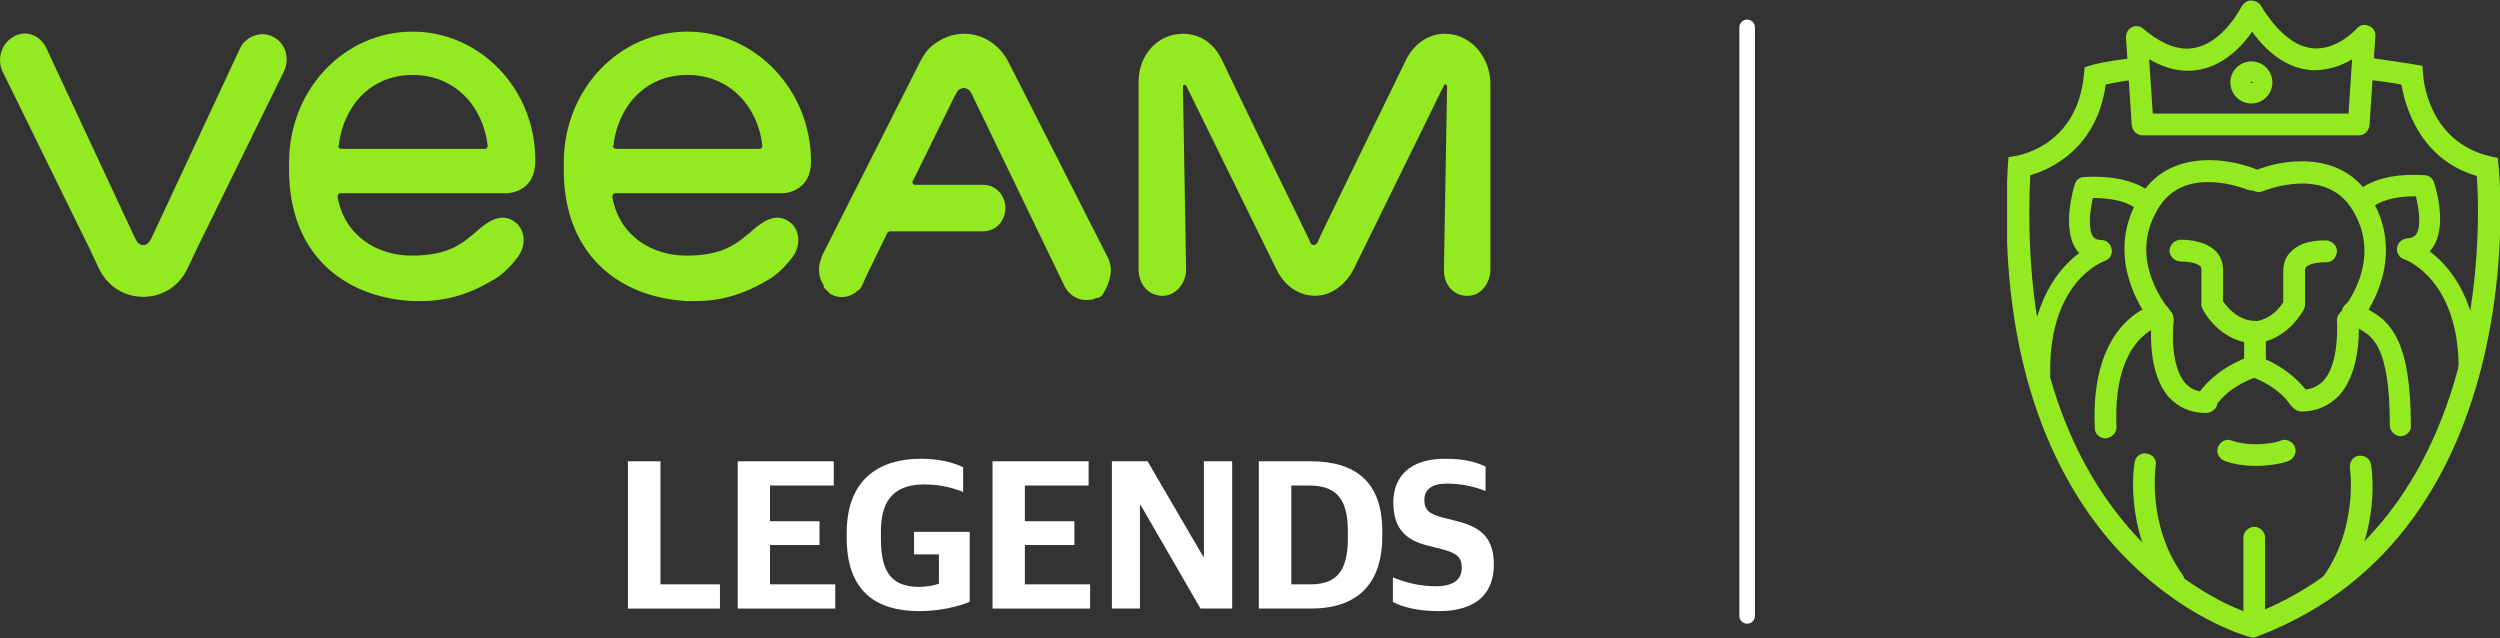 <svg width="932" height="238" viewBox="0 0 932 238" fill="none" xmlns="http://www.w3.org/2000/svg">
<rect x="0" y="0" width="932" height="238" fill="#333333" stroke="none"/>
<path fill-rule="evenodd" clip-rule="evenodd" d="M651.339 7.304C652.945 7.304 654.246 8.605 654.246 10.211V229.613C654.246 231.219 652.945 232.521 651.339 232.521C649.733 232.521 648.432 231.219 648.432 229.613V10.211C648.432 8.605 649.733 7.304 651.339 7.304Z" fill="white"/>
<path d="M101.849 13.756C97.517 11.393 92.002 13.362 89.639 17.695L56.551 88.597C55.763 90.172 54.975 91.354 53.4 91.354C51.824 91.354 51.036 90.172 50.249 88.597L17.161 17.695C14.798 12.968 9.283 10.999 4.95 13.756C0.617 16.119 -1.352 22.028 1.011 26.755L33.311 92.536L36.856 100.02C40.007 106.716 46.31 110.655 53.4 110.655C60.49 110.655 66.792 106.716 69.944 100.02L73.489 92.536L105.788 26.755C108.152 22.028 106.576 16.119 101.849 13.756Z" fill="#93EA20"/>
<path d="M538.685 12.574C532.383 12.574 527.262 16.513 524.505 21.634C516.233 38.572 491.417 89.385 491.417 89.779C491.417 90.172 490.63 91.354 489.842 91.354C488.66 91.354 488.266 90.172 488.266 89.779C479.994 72.841 463.844 39.753 455.572 22.422C452.421 15.725 446.907 12.574 440.998 12.574C431.938 12.574 424.454 20.058 424.454 30.694V100.414C424.454 104.747 426.818 108.686 430.757 109.868C436.665 111.837 442.18 106.716 442.18 100.414L440.998 32.269C440.998 31.481 441.786 31.481 442.18 31.875L475.661 100.02C478.813 106.716 484.327 110.261 490.236 110.261C496.144 110.261 501.659 106.322 504.81 100.02L538.292 31.875C538.685 31.087 539.473 31.481 539.473 32.269L538.292 100.808C538.292 106.322 542.231 110.655 547.351 110.261C552.078 110.261 555.623 105.535 555.623 100.414C555.623 100.414 555.623 48.419 555.623 30.694C555.229 20.452 547.745 12.574 538.685 12.574Z" fill="#93EA20"/>
<path d="M413.03 96.081L376.003 23.209C372.852 16.907 366.55 12.574 359.46 12.574C355.127 12.574 351.188 14.15 347.643 16.907C345.673 18.483 344.098 20.846 342.916 23.209L306.283 95.687C306.283 95.687 306.283 95.687 306.283 96.081C304.708 99.626 305.101 103.565 307.071 106.322C307.071 106.322 307.071 106.322 307.071 106.716C307.071 106.716 307.071 106.716 307.071 107.11C307.859 107.898 308.647 108.686 309.434 109.474C312.586 111.443 316.131 111.049 318.888 109.08C319.282 109.08 319.282 108.686 319.282 108.686L319.676 108.292C319.676 108.292 319.676 108.292 320.07 108.292C320.857 107.504 321.251 106.716 321.645 105.929L322.827 103.171L330.705 87.021C330.705 86.627 331.493 86.234 331.887 86.234H366.55C371.277 86.234 374.822 82.294 374.822 77.568C374.822 72.841 371.277 68.902 366.55 68.902H346.067H340.946C340.552 68.902 340.159 68.508 340.159 67.72L342.128 63.781L355.915 35.814C356.308 35.42 356.702 33.451 358.278 33.057C359.066 32.663 359.854 32.663 360.247 33.057C361.823 33.451 362.217 35.026 363.005 36.602L396.88 106.716C398.456 109.868 401.607 111.837 404.758 111.837C405.94 111.837 406.728 111.837 407.909 111.443C408.303 111.443 408.303 111.049 408.697 111.049C408.697 111.049 408.697 111.049 409.091 111.049C409.091 111.049 409.091 111.049 409.485 111.049C409.485 111.049 409.879 111.049 409.879 110.655C409.879 110.655 409.879 110.655 410.273 110.655L410.667 110.261L411.061 109.868C414.212 104.747 415 100.02 413.03 96.081Z" fill="#93EA20"/>
<path d="M126.664 72.053H188.9C190.082 72.053 199.536 71.266 199.536 60.236C199.93 33.451 179.053 11.787 153.843 11.787C128.24 11.787 107.757 33.451 107.757 60.63C107.757 61.418 107.757 62.994 107.757 63.388C107.757 94.112 127.452 110.656 153.449 112.231C154.631 112.231 155.813 112.231 156.994 112.231C166.842 112.231 175.508 109.474 184.567 103.959C185.355 103.565 189.294 100.808 192.839 96.081C195.991 92.142 195.991 86.628 192.839 83.476C188.113 79.144 183.386 81.507 179.053 85.052C172.357 90.96 167.236 95.293 153.449 95.293C140.845 95.293 128.634 88.203 125.876 73.629C125.876 72.447 126.27 72.053 126.664 72.053ZM126.27 54.328C127.846 40.147 137.693 27.936 153.843 27.936C169.993 27.936 180.235 40.147 181.81 54.328C181.81 54.722 181.416 55.51 181.022 55.51H127.058C126.27 55.116 125.876 54.722 126.27 54.328Z" fill="#93EA20"/>
<path d="M229.079 72.053H291.709C292.89 72.053 302.344 71.266 302.344 60.236C302.344 33.451 281.467 11.787 256.258 11.787C230.654 11.787 210.171 33.451 210.171 60.63C210.171 61.418 210.171 62.994 210.171 63.388C210.171 94.112 229.866 110.656 255.864 112.231C257.046 112.231 258.227 112.231 259.409 112.231C269.256 112.231 277.922 109.474 286.982 103.959C287.77 103.565 291.709 100.808 295.254 96.081C298.405 92.142 298.405 86.628 295.254 83.476C290.527 79.144 285.8 81.507 281.467 85.052C274.771 90.96 269.65 95.293 255.864 95.293C243.259 95.293 231.048 88.203 228.291 73.629C228.291 72.447 228.685 72.053 229.079 72.053ZM228.685 54.328C230.26 40.147 240.108 27.936 256.258 27.936C272.408 27.936 282.649 40.147 284.225 54.328C284.225 54.722 283.831 55.51 283.437 55.51H229.472C228.685 55.116 228.291 54.722 228.685 54.328Z" fill="#93EA20"/>
<path d="M234.088 226.874H268.392V217.842H246.209V171.97H234.088V226.874Z" fill="white"/>
<path d="M275.016 226.874H311.38V217.842H287.058V203.185H305.517V194.312H287.058V181.002H310.826V171.97H275.016V226.874Z" fill="white"/>
<path d="M342.823 227.824C350.349 227.824 357.4 226.081 361.52 224.338V198.273H340.763V206.671H350.032V217.604C348.289 218.238 345.437 218.793 342.664 218.793C331.018 218.793 328.404 211.504 328.404 200.491V198.035C328.404 188.211 331.969 180.606 344.407 180.606C351.538 180.606 355.816 182.19 359.064 183.379V174.189C355.816 172.604 350.666 171.02 343.298 171.02C328.721 171.02 315.648 177.833 315.648 198.748V200.412C315.648 220.139 326.185 227.824 342.823 227.824Z" fill="white"/>
<path d="M370.024 226.874H406.389V217.842H382.067V203.185H400.526V194.312H382.067V181.002H405.834V171.97H370.024V226.874Z" fill="white"/>
<path d="M414.511 226.874H424.969V188.37H425.286L447.548 226.874H459.353V171.97H448.816V207.542H448.578L427.821 171.97H414.511V226.874Z" fill="white"/>
<path d="M469.288 226.874H488.619C506.049 226.874 515.318 217.763 515.318 199.778V198.035C515.318 179.734 505.494 171.97 488.54 171.97H469.288V226.874ZM481.41 217.842V181.002H487.906C497.176 181.002 502.484 184.884 502.484 197.877V200.65C502.484 213.167 498.047 217.842 488.54 217.842H481.41Z" fill="white"/>
<path d="M536.388 227.824C550.173 227.824 556.907 221.407 556.907 210.474C556.907 200.095 551.679 196.372 542.647 194.153L537.893 192.965C532.664 191.618 531.001 190.034 531.001 186.31C531.001 182.349 534.011 180.289 539.399 180.289C545.578 180.289 550.173 181.636 553.818 183.062V173.951C550.649 172.446 546.529 171.02 538.686 171.02C525.693 171.02 519.434 177.595 519.434 187.261C519.434 197.56 524.504 201.521 532.664 203.502L537.418 204.69C543.122 206.196 544.944 207.701 544.944 211.662C544.944 215.94 542.092 218.555 535.2 218.555C529.099 218.555 523.87 217.129 519.275 215.227V224.418C523.157 226.477 529.02 227.824 536.388 227.824Z" fill="white"/>
<g clip-path="url(#clip0)">
<path d="M840.391 232.601C838.229 232.601 836.337 230.709 836.337 228.548V200.443C836.337 198.281 838.229 196.39 840.391 196.39C842.553 196.39 844.444 198.281 844.444 200.443V228.548C844.444 230.709 842.823 232.601 840.391 232.601Z" fill="#93EA20"/>
<path d="M810.394 220.712C809.043 220.712 807.962 220.171 807.152 219.09C791.748 197.472 795.531 173.421 795.802 172.34C796.072 170.178 798.234 168.556 800.396 169.097C802.558 169.367 804.179 171.529 803.638 173.691C803.638 173.961 800.396 195.85 813.637 214.226C814.988 216.118 814.448 218.55 812.826 219.901C812.016 220.441 811.205 220.712 810.394 220.712Z" fill="#93EA20"/>
<path d="M869.306 221.522C868.495 221.522 867.684 221.252 866.873 220.711C864.982 219.36 864.712 216.928 866.063 215.036C879.304 196.39 876.061 174.501 876.061 174.501C875.791 172.339 877.142 170.178 879.304 169.907C881.466 169.637 883.628 170.988 883.898 173.15C884.168 174.231 887.952 198.282 872.548 219.901C871.738 220.982 870.386 221.522 869.306 221.522Z" fill="#93EA20"/>
<path d="M840.66 140.722C838.499 140.722 836.607 138.83 836.607 136.668V123.967C836.607 121.805 838.499 119.914 840.66 119.914C842.822 119.914 844.714 121.805 844.714 123.967V136.668C844.714 138.83 842.822 140.722 840.66 140.722Z" fill="#93EA20"/>
<path d="M823.096 152.613C822.285 152.613 821.745 152.343 820.934 152.072C819.042 150.991 818.502 148.559 819.583 146.668C819.853 146.397 824.988 138.02 837.959 133.156C840.121 132.345 842.283 133.426 843.093 135.588C843.904 137.75 842.823 139.912 840.661 140.722C830.392 144.506 826.339 150.721 826.339 150.991C825.798 152.072 824.447 152.613 823.096 152.613Z" fill="#93EA20"/>
<path d="M857.145 152.612C855.794 152.612 854.443 151.801 853.632 150.72C853.632 150.45 849.579 144.235 839.31 140.451C837.148 139.641 836.067 137.209 836.878 135.317C837.688 133.155 840.12 132.074 842.012 132.885C854.983 137.749 860.118 146.126 860.388 146.397C861.469 148.288 860.928 150.72 859.037 152.072C858.767 152.612 857.956 152.612 857.145 152.612Z" fill="#93EA20"/>
<path d="M784.993 163.422C782.831 163.422 780.939 161.8 780.939 159.638C779.048 118.833 803.098 113.428 804.179 113.158C806.341 112.618 808.503 114.239 809.044 116.401C809.584 118.563 807.963 120.725 805.801 121.265C804.99 121.535 787.425 125.859 789.046 159.368C789.046 161.26 787.425 163.151 784.993 163.422Z" fill="#93EA20"/>
<path d="M894.978 162.61C892.816 162.61 890.924 160.719 890.924 158.557C890.924 128.831 884.439 125.318 879.034 122.345C877.413 121.535 875.791 120.724 874.44 119.373C872.819 117.751 872.549 115.319 874.17 113.698C875.791 112.077 878.223 111.806 879.845 113.428C880.656 114.238 881.736 114.779 882.817 115.319C891.195 119.913 898.761 126.939 898.761 158.557C899.031 160.719 897.14 162.61 894.978 162.61Z" fill="#93EA20"/>
<path d="M841.201 128.021C827.69 128.021 821.474 115.861 821.204 115.32C820.934 114.78 820.663 114.239 820.663 113.429V100.728C820.663 99.647 820.393 99.376 820.123 99.106C818.502 97.755 814.718 97.485 813.097 97.485C810.935 97.485 809.043 95.863 808.773 93.701C808.773 91.54 810.395 89.648 812.556 89.378C813.367 89.378 820.934 89.108 825.528 93.161C827.69 95.053 828.771 97.755 828.771 100.728V112.348C830.122 114.239 834.175 119.644 840.931 119.644C843.093 119.644 844.985 121.536 844.985 123.697C844.985 125.859 843.363 128.021 841.201 128.021Z" fill="#93EA20"/>
<path d="M839.039 128.02C836.877 128.02 834.986 126.129 834.986 123.967C834.986 121.805 836.877 119.913 839.039 119.913C846.065 119.913 850.119 114.509 851.2 112.617V100.997C851.2 98.024 852.281 95.322 854.443 93.43C859.037 89.107 866.603 89.647 867.414 89.647C869.576 89.917 871.467 91.809 871.197 93.971C870.927 96.133 869.306 98.024 866.873 97.754C865.252 97.754 861.469 98.024 859.847 99.376C859.577 99.646 859.307 100.186 859.307 100.997V113.698C859.307 114.238 859.037 115.049 858.766 115.59C858.496 115.86 852.281 128.02 839.039 128.02Z" fill="#93EA20"/>
<path d="M760.78 142.722C758.618 142.722 756.727 140.83 756.727 138.668C756.727 112.726 767.536 100.025 775.102 94.35C774.832 93.81 774.292 93.539 774.022 92.999C768.617 85.162 772.941 70.299 773.481 68.678C774.022 67.056 775.373 65.975 776.994 65.975C796.991 64.895 803.207 73.002 803.747 73.812C805.098 75.704 804.558 78.136 802.666 79.487C800.775 80.838 798.343 80.298 796.991 78.406C796.721 78.136 792.938 73.812 780.237 73.812C779.156 78.406 778.345 85.162 780.237 88.135C780.777 88.675 781.318 89.486 783.48 89.486C785.371 89.486 786.993 91.107 787.263 92.999C787.533 94.891 786.452 96.782 784.561 97.323C783.75 97.593 764.293 104.889 764.293 138.128C764.834 140.83 763.212 142.722 760.78 142.722Z" fill="#93EA20"/>
<path d="M822.285 153.964C816.61 153.964 812.016 151.802 808.503 148.018C801.207 139.641 801.747 125.319 802.018 120.184C794.721 110.996 785.533 91.269 798.505 72.083C809.584 55.328 831.473 59.111 841.202 63.165C843.363 63.976 844.174 66.408 843.363 68.57C842.553 70.731 840.121 71.542 837.959 70.731C837.148 70.461 815.259 61.544 805.26 76.677C792.019 96.404 808.503 115.32 809.314 116.131C810.125 116.942 810.395 118.293 810.395 119.374C809.854 123.968 809.314 136.669 814.719 142.884C816.61 145.046 819.313 146.127 822.555 146.127C824.717 146.127 826.609 148.018 826.609 150.18C826.609 152.342 824.447 153.964 822.285 153.964Z" fill="#93EA20"/>
<path d="M857.956 153.423C855.794 153.423 853.903 151.532 853.903 149.37C853.903 147.208 855.794 145.316 857.956 145.316C861.199 145.316 863.901 144.235 866.063 142.073C871.468 136.399 871.468 123.968 871.198 119.644C871.198 118.563 871.468 117.482 872.279 116.671C873.089 115.861 889.574 96.944 876.332 77.217C866.063 62.084 844.444 71.002 843.634 71.272C841.472 72.083 839.31 71.272 838.229 69.11C837.418 66.948 838.229 64.787 840.391 63.706C850.39 59.382 872.008 55.869 883.088 72.623C895.789 91.54 886.871 111.537 879.305 120.725C879.575 125.589 879.305 139.371 872.008 147.478C868.225 151.261 863.631 153.423 857.956 153.423Z" fill="#93EA20"/>
<path d="M840.931 173.69C837.148 173.69 832.824 173.149 829.311 171.798C827.149 170.988 826.068 168.555 826.879 166.664C827.689 164.502 830.122 163.421 832.013 164.232C838.499 166.664 847.417 165.313 849.578 164.502C850.119 164.232 850.93 163.961 851.74 163.961C853.902 163.961 855.794 165.853 855.794 168.015C855.794 169.366 854.983 170.717 853.902 171.528C852.551 172.339 847.146 173.69 840.931 173.69ZM847.957 166.394C847.687 166.934 847.687 167.474 847.687 168.015C847.687 167.474 847.687 166.934 847.957 166.394Z" fill="#93EA20"/>
<path d="M879.305 50.464H798.775C796.613 50.464 794.992 48.842 794.721 46.681L792.56 13.982C792.56 12.361 793.37 10.739 794.721 10.199C796.073 9.388 797.964 9.658 799.045 10.739C806.071 16.684 812.557 19.117 818.502 17.765C829.041 15.604 835.527 2.632 835.527 2.632C836.337 1.281 837.689 0.2 839.04 0.2C840.391 0.2 842.012 0.741 842.823 2.092C849.038 12.091 855.524 17.495 862.55 18.036C871.468 18.576 878.224 11.01 878.494 10.739C879.575 9.388 881.467 8.848 883.088 9.658C884.709 10.199 885.79 11.82 885.52 13.712L883.358 46.681C883.088 48.842 881.467 50.464 879.305 50.464ZM802.558 42.357H875.521L876.873 22.089C872.819 24.521 867.685 26.413 861.739 26.143C853.632 25.602 846.066 20.738 839.58 11.82C836.067 16.955 829.582 23.981 820.394 25.872C814.178 27.224 807.693 25.872 801.207 22.089L802.558 42.357Z" fill="#93EA20"/>
<path d="M839.31 38.574C834.986 38.574 831.473 35.061 831.473 30.737C831.473 26.413 834.986 22.9 839.31 22.9C843.634 22.9 847.147 26.413 847.147 30.737C847.147 35.061 843.634 38.574 839.31 38.574ZM839.31 30.467C839.04 30.467 839.04 30.737 839.04 30.737C839.04 31.007 839.85 31.007 839.85 30.737C839.85 30.737 839.58 30.467 839.31 30.467Z" fill="#93EA20"/>
<path d="M840.121 237.736L838.769 237.466C837.688 237.196 813.638 230.71 790.127 205.578C768.779 182.608 744.187 139.101 748.511 61.814L748.781 58.571L752.024 58.03C752.835 57.76 774.454 54.247 776.886 27.764L777.156 25.062L779.858 24.251C780.399 23.981 784.723 22.9 795.532 21.549L796.613 29.656C790.938 30.196 787.155 31.007 784.993 31.547C781.75 55.328 764.455 63.165 756.888 65.327C750.673 195.85 829.311 225.846 839.85 229.089C928.217 194.499 924.704 84.243 923.353 65.597C902.004 59.382 896.599 39.384 895.248 31.547C891.195 30.737 886.871 30.196 882.547 29.656L883.628 21.549C889.303 22.36 894.708 23.17 899.842 23.981L903.085 24.521L903.355 27.764C903.355 28.845 904.977 52.896 928.487 58.301L931.189 58.841L931.46 61.814C931.73 63.165 945.242 197.741 841.742 237.196L840.121 237.736Z" fill="#93EA20"/>
<path d="M920.65 141.532C918.488 141.532 916.597 139.64 916.597 137.478C916.597 104.24 897.14 96.943 896.329 96.673C894.437 96.132 893.357 94.241 893.627 92.349C893.897 90.458 895.518 89.106 897.41 88.836C899.302 88.836 900.112 88.025 900.653 87.485C902.815 84.513 901.734 77.757 900.653 73.163C887.682 73.163 883.898 77.757 883.898 77.757C882.547 79.648 880.115 79.918 878.223 78.838C876.332 77.757 876.062 75.054 877.142 73.163C877.683 72.352 883.898 63.975 903.896 65.326C905.517 65.326 906.868 66.407 907.409 68.028C907.949 69.65 912.543 84.242 906.868 92.349C906.598 92.62 906.328 93.16 905.787 93.7C913.354 99.375 924.163 112.076 924.163 138.019C924.704 139.64 923.082 141.532 920.65 141.532Z" fill="#93EA20"/>
</g>
<defs>
<clipPath id="clip0">
<rect width="183.759" height="237.536" fill="white" transform="translate(748.241 0.2)"/>
</clipPath>
</defs>
</svg>
